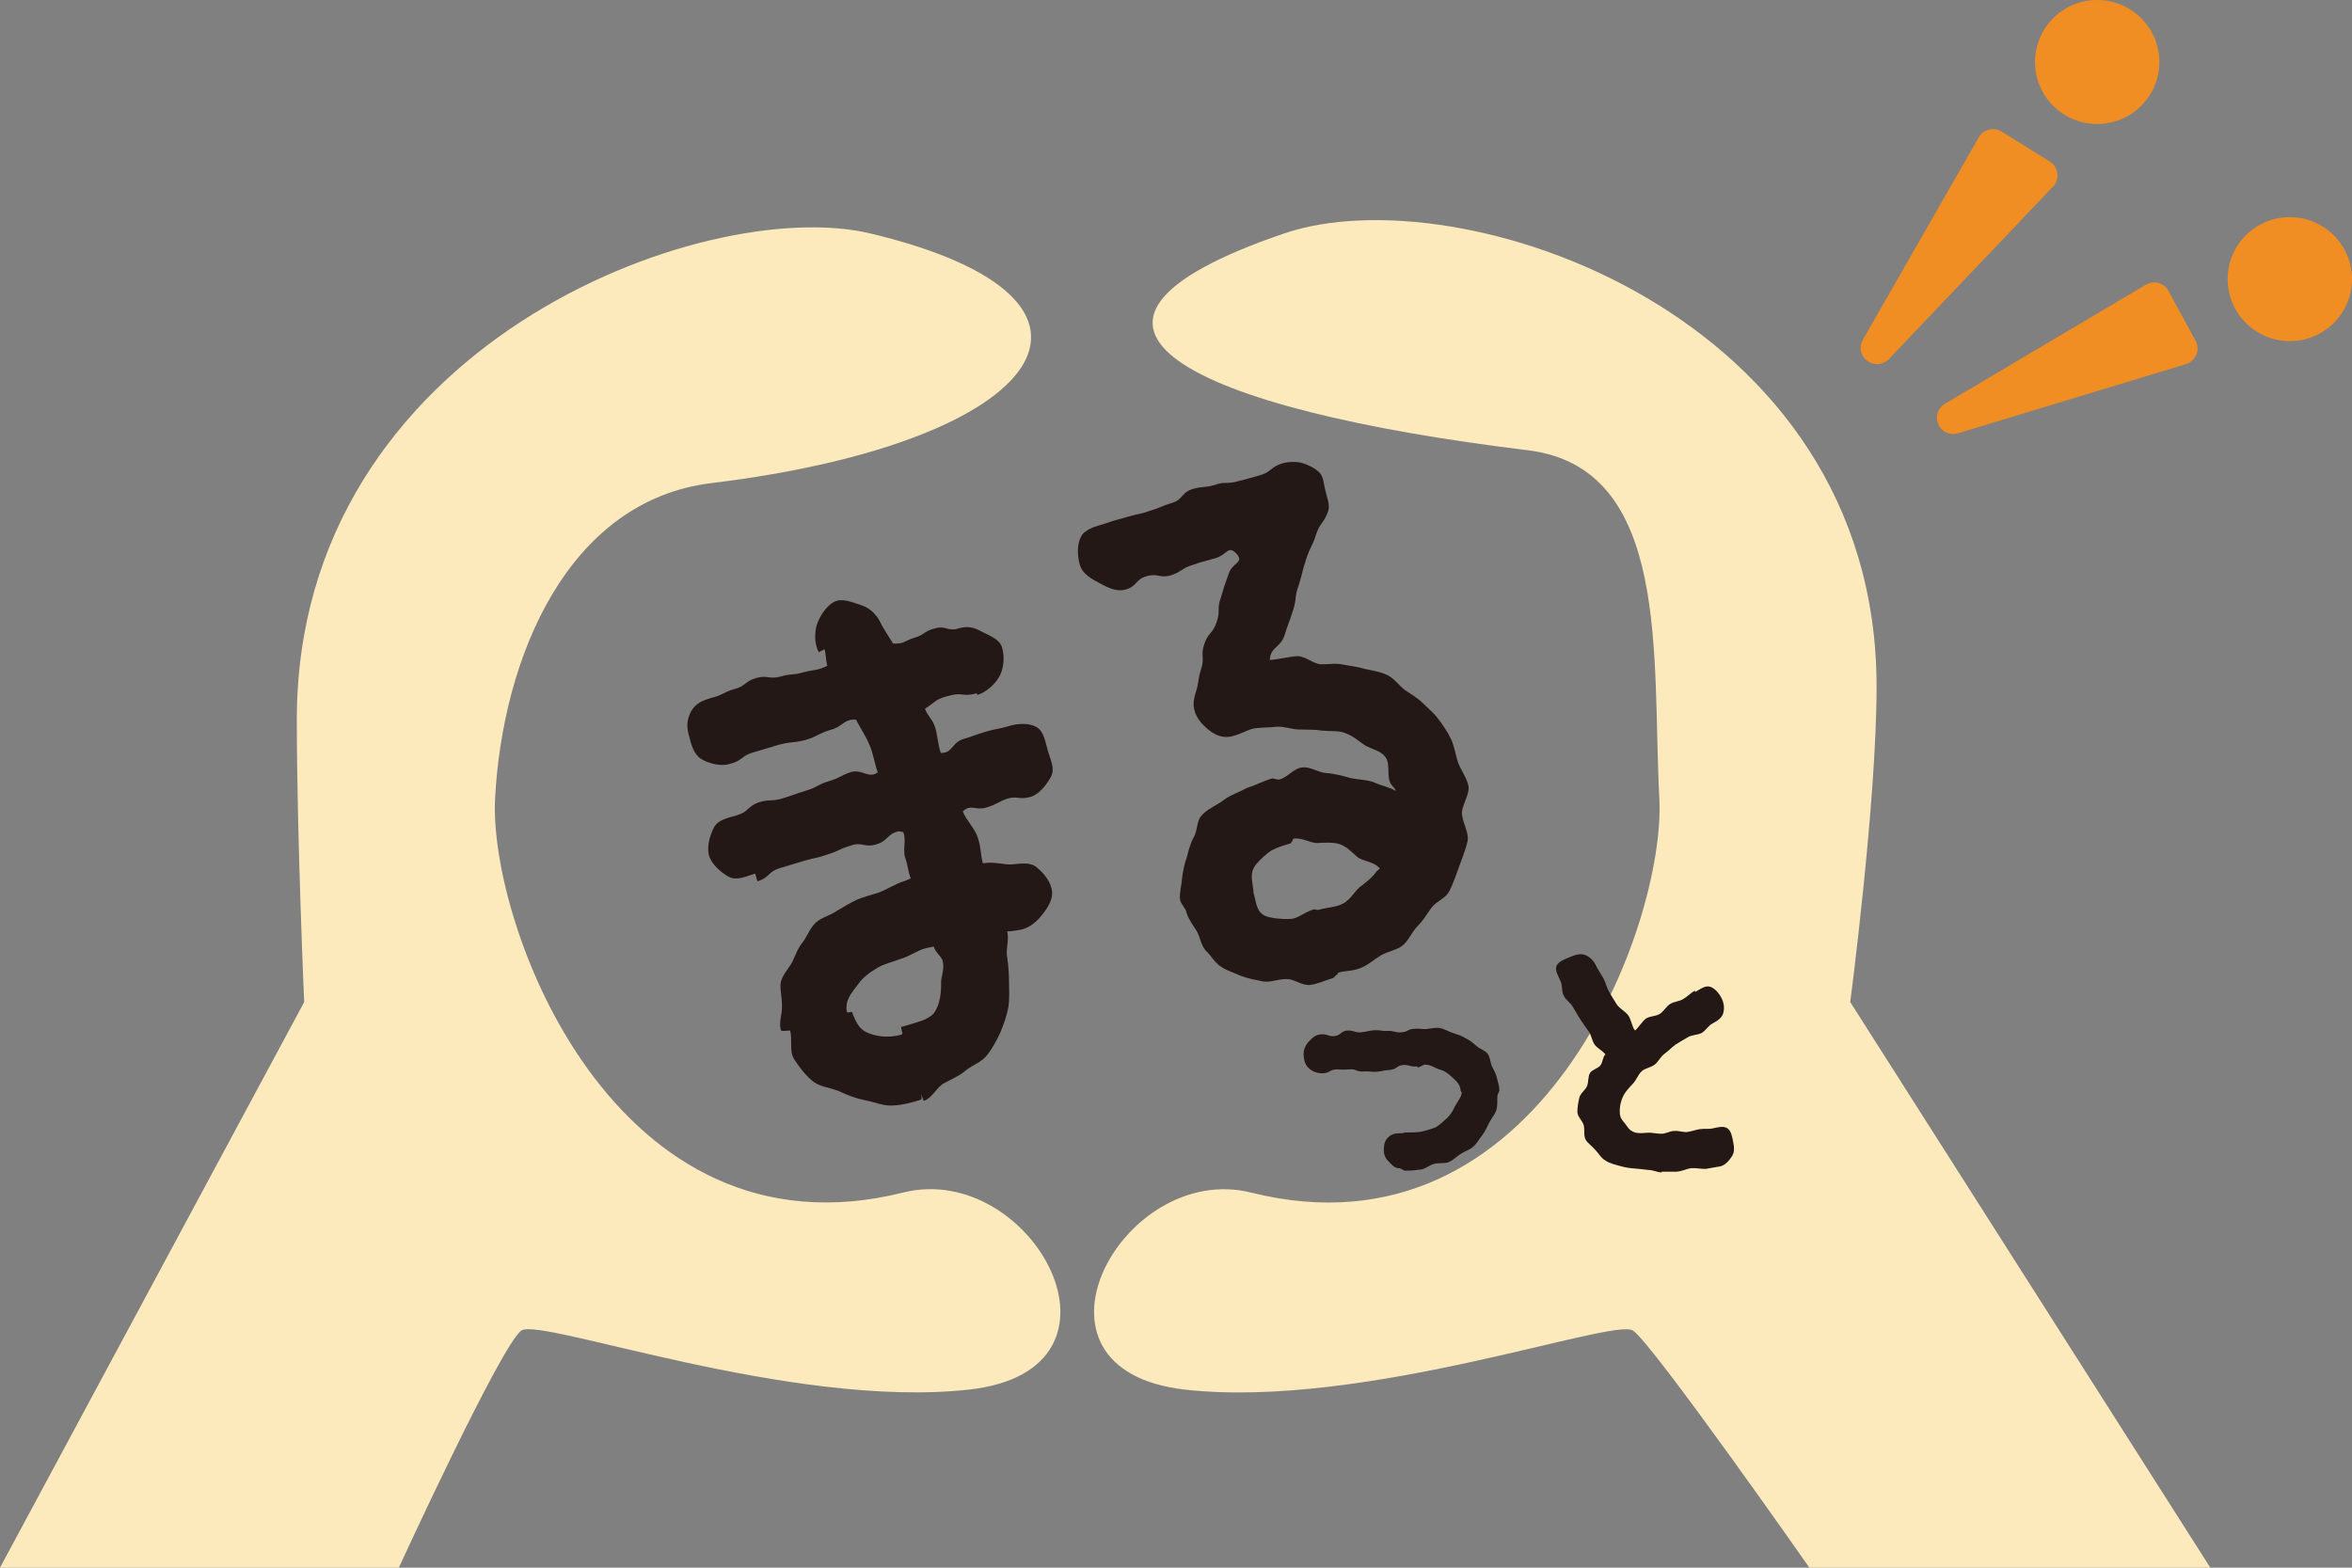 <?xml version="1.0" encoding="utf-8"?>
<!-- Generator: Adobe Illustrator 28.3.0, SVG Export Plug-In . SVG Version: 6.00 Build 0)  -->
<svg version="1.1" id="レイヤー_1" xmlns="http://www.w3.org/2000/svg" xmlns:xlink="http://www.w3.org/1999/xlink" x="0px"
	 y="0px" viewBox="0 0 300 200" style="enable-background:new 0 0 300 200;" xml:space="preserve">
<rect x="0" y="0" width="300" height="200" fill="#808080" stroke="none"/>
<style type="text/css">
	.st0{fill:#FDEABC;}
	.st1{fill:#231815;}
	.st2{fill:#F08D23;}
</style>
<g>
	<path class="st0" d="M281.93,200L236,127.84c0,0,3.36-25.59,3.36-40.23c0-47.78-53.3-65.42-75.56-57.83
		c-34.42,11.73-11.84,22.44,31.06,27.66c18.35,2.23,15.84,26.45,16.79,44.42c0.84,15.93-15.11,59.51-52.05,50.29
		c-16.49-4.12-31.06,22.63-8.4,25.14s54.57-9.22,57.09-7.54s22.5,30.25,22.5,30.25H281.93z"/>
	<path class="st0" d="M0,200l38.8-72.16c0,0-0.94-21.4-0.94-36.04c0-47.78,52.05-67.05,73.14-62.02
		c35.38,8.44,22.66,26.63-20.25,31.85C72.4,63.86,64.1,83.88,63.15,101.85c-0.84,15.93,15.11,59.51,52.05,50.29
		c16.49-4.12,31.06,22.63,8.4,25.14s-54.57-9.22-57.09-7.54C63.99,171.42,50.87,200,50.87,200H0z"/>
	<g>
		<path class="st1" d="M134.06,99.07c-0.53,0.98-1.46,2.25-2.6,2.59c-1.43,0.43-1.62-0.17-2.98,0.23c-1.34,0.48-1.27,0.71-2.7,1.14
			c-1.36,0.41-1.88-0.5-2.98,0.48c0.42,1.11,1.58,2.24,1.9,3.3c0.42,1.11,0.36,2.28,0.67,3.33c1.41-0.26,2.61,0.2,3.66,0.14
			c1.2-0.11,2.46-0.33,3.26,0.42c0.88,0.72,1.79,1.85,1.9,3.05c0.11,1.2-0.77,2.37-1.5,3.24c-0.67,0.78-1.67,1.57-2.87,1.68
			c-0.55,0.08-0.7,0.13-1.35,0.16c0.27,1.15-0.19,2.11-0.02,3.21c0.17,1.1,0.26,2.22,0.25,3.3c0.02,1.15,0.08,2.19-0.1,3.24
			c-0.23,1.14-0.59,2.15-1.02,3.18c-0.45,0.96-0.98,1.94-1.63,2.79c-0.7,0.95-1.84,1.29-2.7,1.96c-0.85,0.75-1.81,1.12-2.79,1.66
			c-0.94,0.45-1.56,1.95-2.61,2.26c-0.08,0.02-0.3-0.73-0.3-0.73c-0.08,0.02,0.02,0.32,0.02,0.32c-0.08,0.02-0.01,0.25-0.08,0.27
			c-1.13,0.34-2.34,0.7-3.57,0.74c-1.2,0.11-2.36-0.45-3.57-0.66c-1.14-0.23-2.25-0.64-3.31-1.15c-1.13-0.48-2.55-0.55-3.45-1.35
			c-0.88-0.72-1.69-1.8-2.31-2.76c-0.64-1.04-0.17-2.5-0.51-3.63c-0.02-0.07-1.1,0.17-1.17-0.06c-0.29-0.98,0.19-2.11,0.14-3.08
			c0.03-1-0.29-2.05-0.16-2.99c0.2-0.97,1.03-1.79,1.5-2.67c0.4-0.86,0.7-1.77,1.37-2.55c0.57-0.83,0.93-1.84,1.65-2.47
			c0.72-0.63,1.8-0.87,2.61-1.44c0.84-0.5,1.68-1,2.54-1.42c0.88-0.35,1.79-0.62,2.77-0.91c1.19-0.44,2.21-1.15,3.34-1.49
			c0.45-0.14,0.35-0.19,0.81-0.32c-0.35-0.88-0.35-1.7-0.74-2.74c-0.27-0.9,0.17-2.19-0.2-3.15c-0.02-0.08-0.62-0.14-0.62-0.14
			c-1.53,0.38-1.28,1.21-2.87,1.68c-1.51,0.45-1.76-0.38-3.25,0.15c-1.51,0.45-1.44,0.68-2.95,1.13c-1.49,0.53-1.53,0.38-3.04,0.83
			c-1.51,0.45-1.51,0.45-3.02,0.91c-1.59,0.48-1.28,1.21-2.87,1.68l-0.29-0.98c-1.13,0.34-2.35,0.95-3.33,0.42
			c-0.98-0.53-2.2-1.56-2.54-2.69c-0.34-1.13,0.11-2.66,0.63-3.64c0.53-0.98,1.78-1.19,2.92-1.53c1.51-0.45,1.31-1.13,2.8-1.66
			c1.44-0.43,1.55-0.05,3.06-0.51c1.51-0.45,1.49-0.53,2.92-0.96c1.51-0.45,1.42-0.75,2.86-1.19c1.51-0.45,1.44-0.68,2.85-1.18
			c1.51-0.45,2.24,0.89,3.47,0.03c-0.37-0.96-0.62-2.61-1.07-3.54c-0.37-0.96-1.25-2.26-1.7-3.19c-1.67-0.08-1.62,0.9-3.31,1.32
			c-1.59,0.48-1.5,0.78-3.16,1.28c-1.61,0.4-1.68,0.17-3.29,0.58c-1.59,0.48-1.59,0.48-3.25,0.97c-1.61,0.4-1.4,1.08-3.09,1.5
			c-1.13,0.34-2.64-0.03-3.65-0.63c-0.91-0.55-1.29-1.83-1.56-2.99c-0.36-1.21-0.23-2.15,0.29-3.13c0.6-1,1.41-1.33,2.55-1.67
			c1.53-0.38,1.44-0.68,2.88-1.11c1.53-0.38,1.35-0.98,2.79-1.41c1.51-0.45,1.62,0.17,3.15-0.2c1.44-0.43,1.53-0.13,2.96-0.56
			c1.53-0.38,1.68-0.17,3.04-0.83c-0.21-0.43-0.17-1.67-0.39-2.1l-0.71,0.38c-0.57-1.06-0.57-2.46-0.24-3.54
			c0.35-1.01,1.12-2.31,2.18-2.88c1.06-0.57,2.42,0.1,3.51,0.43c1.01,0.35,1.79,1.03,2.36,2.09c0.47,1.01,1.16,1.95,1.66,2.79
			c1.42,0.07,1.38-0.33,2.74-0.74c1.36-0.41,1.22-0.86,2.61-1.19c1.36-0.41,1.61,0.42,2.97,0.01c1.13-0.34,1.93-0.17,2.91,0.36
			c0.98,0.53,2.34,0.94,2.68,2.07c0.34,1.13,0.22,2.65-0.31,3.63c-0.53,0.98-1.68,2.07-2.82,2.41l-0.14-0.2
			c-1.66,0.5-1.87-0.18-3.53,0.32c-1.76,0.44-1.59,0.72-3.04,1.65c0.37,0.96,0.86,1.22,1.23,2.18c0.35,0.88,0.42,2.5,0.79,3.46
			c1.5,0.04,1.36-1.23,2.77-1.74c1.51-0.45,1.49-0.53,2.92-0.96c1.44-0.43,1.48-0.28,2.99-0.73c1.13-0.34,2.51-0.42,3.49,0.1
			c0.98,0.53,1.14,1.88,1.5,3.09C134,96.95,134.59,98.09,134.06,99.07z M119.09,120.75c-0.45,0.14-0.63,0.11-1.16,0.26
			c-0.98,0.29-1.93,0.99-2.98,1.3c-1.19,0.44-2.19,0.66-3.03,1.16c-1.12,0.66-1.91,1.31-2.43,2.04c-0.94,1.27-1.76,2.09-1.46,3.64
			c0,0,0.15-0.04,0.17,0.03c0,0,0.45-0.14,0.48-0.06c0.44,1.19,0.88,2.12,1.84,2.57c0.96,0.45,2.64,0.85,4.53,0.28
			c0,0-0.02-0.08,0.05-0.1l-0.17-0.85c1.96-0.59,3.37-0.85,4.17-1.74c0.7-0.95,0.97-2.26,0.94-3.98c0.02-0.75,0.42-1.61,0.23-2.53
			C120.22,122.05,119.36,121.65,119.09,120.75z"/>
		<path class="st1" d="M187.31,100.21c0.17,1.1-0.77,2.37-0.85,3.46c0.04,1.22,0.9,2.44,0.74,3.56c-0.23,1.14-0.72,2.27-1.07,3.28
			c-0.41,1.11-0.79,2.29-1.32,3.27c-0.48,0.88-1.68,1.25-2.26,2.07c-0.57,0.83-1.07,1.64-1.77,2.34c-0.7,0.7-1.1,1.81-1.9,2.46
			c-0.74,0.55-1.84,0.72-2.76,1.24c-0.84,0.5-1.61,1.22-2.49,1.57c-0.94,0.44-2.03,0.36-2.94,0.63c-0.08,0.02-0.03,0.17-0.03,0.17
			c-0.3,0.09-0.44,0.46-0.67,0.53c-0.98,0.29-1.92,0.74-2.87,0.86c-1.03,0.14-2.05-0.78-3.02-0.74c-1-0.03-2.01,0.44-2.95,0.31
			c-0.97-0.2-2.01-0.39-2.85-0.71c-0.86-0.4-1.85-0.68-2.58-1.2c-0.81-0.5-1.25-1.43-1.94-2.05c-0.63-0.72-0.67-1.69-1.17-2.53
			c-0.48-0.76-1-1.42-1.28-2.33c-0.08-0.55-0.72-1.02-0.82-1.64c-0.1-0.87,0.2-1.79,0.26-2.71c0.13-0.94,0.28-1.81,0.6-2.65
			c0.23-0.89,0.45-1.78,0.88-2.56c0.5-0.81,0.36-2.08,0.98-2.76c0.72-0.88,1.99-1.34,2.85-2.01c0.87-0.67,2-1.01,2.99-1.56
			c1.06-0.32,2.05-0.86,3.1-1.18c0.3-0.09,0.72,0.2,1.02,0.11c1-0.22,1.87-1.46,2.92-1.53c1.03-0.14,2.1,0.69,3.1,0.72
			c1.1,0.08,2.08,0.36,3.07,0.64c0.97,0.2,2.12,0.19,3.05,0.57c0.96,0.45,1.81,0.53,2.71,1.08c-0.16-0.53-0.6-0.64-0.79-1.24
			c-0.32-1.06,0.04-2.32-0.51-3.05c-0.6-0.89-1.79-1.03-2.7-1.58c-0.73-0.52-1.51-1.19-2.52-1.55c-0.84-0.32-1.87-0.18-2.89-0.29
			c-0.87-0.15-1.84-0.11-2.84-0.14c-0.9,0.02-1.93-0.41-2.91-0.36c-0.95,0.12-1.95,0.09-2.9,0.21c-0.93,0.2-1.82,0.79-2.83,1.01
			c-1.53,0.38-2.78-0.48-3.87-1.64c-1.01-1.18-1.28-2.33-0.81-3.79c0.52-1.55,0.25-1.64,0.72-3.09c0.52-1.55-0.1-1.7,0.42-3.25
			c0.47-1.46,1.09-1.31,1.56-2.77c0.54-1.48,0-1.64,0.54-3.12c0.45-1.53,0.45-1.53,0.99-3.01c0.45-1.53,2.04-1.43,1.03-2.61
			c-1.09-1.15-1.2,0.11-2.64,0.54c-1.51,0.45-1.53,0.38-2.95,0.88c-1.44,0.43-1.32,0.81-2.73,1.31c-1.51,0.45-1.74-0.3-3.17,0.13
			c-1.44,0.43-1.19,1.26-2.62,1.69c-1.21,0.36-2.39-0.27-3.37-0.8s-2.16-1.16-2.5-2.29c-0.36-1.21-0.39-2.68,0.14-3.66
			c0.53-0.98,1.91-1.31,3.12-1.67c1.34-0.48,1.36-0.41,2.79-0.84c1.44-0.43,1.48-0.28,2.89-0.78c1.44-0.43,1.39-0.58,2.83-1.01
			c1.36-0.41,1.11-1.24,2.52-1.74c1.44-0.43,1.53-0.13,2.96-0.56c1.34-0.48,1.47-0.03,2.91-0.46c0,0,1.46-0.35,2.89-0.79
			c1.36-0.41,1.2-0.93,2.61-1.44c0.83-0.25,1.8-0.3,2.6-0.12c0.72,0.2,1.68,0.65,2.26,1.21c0.58,0.56,0.57,1.64,0.8,2.39
			c0.15,0.78,0.6,1.71,0.35,2.53c-0.57,1.65-1.04,1.46-1.56,3.02c-0.5,1.63-0.77,1.55-1.27,3.18c-0.52,1.55-0.42,1.61-0.92,3.24
			c-0.6,1.58-0.23,1.71-0.75,3.27c-0.5,1.63-0.6,1.58-1.09,3.21c-0.52,1.55-1.79,1.44-1.87,3.11c1.05-0.07,2.58-0.45,3.56-0.49
			c1,0.03,1.92,0.91,2.86,1.03c0.92,0.05,1.93-0.17,2.89,0.04c0.97,0.2,1.89,0.26,2.8,0.56c0.97,0.2,1.91,0.33,2.87,0.78
			c0.86,0.4,1.46,1.29,2.21,1.88c0.83,0.57,1.62,1,2.32,1.69c0.7,0.7,1.46,1.29,2.03,2.1c0.55,0.74,1.13,1.55,1.57,2.49
			c0.42,0.86,0.54,1.81,0.84,2.79c0.34,1.13,1.21,2.1,1.4,3.28L187.31,100.21z M173.19,109.38c-0.78-0.67-1.41-1.39-2.32-1.69
			c-0.82-0.25-1.79-0.2-2.84-0.14c-0.9,0.02-1.95-0.73-3.05-0.56c-0.08,0.02-0.11,0.45-0.34,0.51l0.02,0.08
			c-0.83,0.25-1.74,0.52-2.45,0.9c-0.76,0.48-1.46,1.18-1.95,1.74c-0.91,1.09-0.54,2.05-0.4,3.33c0.05,0.15-0.01,0.25,0.06,0.48
			c0.32,1.05,0.28,2.3,1.51,2.84c0.74,0.27,1.93,0.41,3.16,0.37c0.9-0.02,1.8-0.87,2.93-1.21c0.23-0.07,0.45,0.11,0.67,0.04
			c0.98-0.29,2.13-0.31,2.99-0.73c1.01-0.47,1.52-1.52,2.24-2.15c0.87-0.67,1.61-1.22,2.18-2.05c0,0,0.41-0.29,0.39-0.36
			C175.24,109.91,173.92,109.9,173.19,109.38z"/>
	</g>
</g>
<g>
	<path class="st2" d="M237.61,43.34l14.79-25.83c0.59-1.02,1.91-1.35,2.91-0.73l6.15,3.83c1.11,0.7,1.31,2.24,0.41,3.19l-20.93,22
		c-0.1,0.11-0.22,0.21-0.35,0.29v0C238.75,47.32,236.51,45.25,237.61,43.34z"/>
	<path class="st2" d="M248.08,51.51l25.63-15.19c1.01-0.6,2.33-0.24,2.89,0.8l3.45,6.36c0.63,1.15,0.03,2.59-1.22,2.97l-29.08,8.83
		c-0.14,0.04-0.29,0.07-0.45,0.08l0,0C247.11,55.53,246.19,52.63,248.08,51.51z"/>
	<ellipse class="st2" cx="267.5" cy="7.91" rx="7.93" ry="7.91"/>
	<ellipse class="st2" cx="292.07" cy="35.61" rx="7.93" ry="7.91"/>
</g>
<g>
	<path class="st1" d="M191,139.78c-0.05,0.59,0.04,1.22-0.14,1.85c-0.18,0.54-0.63,1.04-0.9,1.58c-0.27,0.54-0.54,1.13-0.9,1.62
		c-0.36,0.45-0.68,1.04-1.13,1.44c-0.45,0.41-1.08,0.59-1.63,0.95c-0.5,0.31-0.95,0.81-1.54,1.04c-0.54,0.23-1.26,0.05-1.85,0.23
		c-0.59,0.14-1.13,0.68-1.76,0.72c-0.59,0.09-1.22,0.14-1.85,0.14h-0.04c-0.27,0-0.5-0.27-0.77-0.31c-0.68,0-0.99-0.5-1.45-0.95
		c-0.41-0.45-0.54-0.86-0.54-1.49c0.05-0.68,0.14-1.13,0.59-1.53c0.45-0.41,0.9-0.5,1.54-0.5c0.23,0.04,0.45-0.09,0.63-0.09
		c0.68,0,1.35,0,1.94-0.09c0.68-0.14,1.36-0.36,1.85-0.54c0.63-0.32,1.08-0.86,1.54-1.22c0.45-0.45,0.77-0.99,0.99-1.49
		c0.32-0.59,0.81-1.17,0.86-1.71c0-0.13-0.14-0.23-0.14-0.32c-0.05-0.86-0.68-1.31-1.31-1.89c-0.36-0.32-0.77-0.63-1.45-0.81
		c-0.5-0.14-1.04-0.59-1.76-0.59c-0.27,0-0.59,0.32-0.95,0.36c-0.04,0-0.04-0.13-0.09-0.13c-0.86,0.09-0.9-0.23-1.76-0.18
		c-0.81,0.05-0.81,0.54-1.67,0.63c-0.86,0.04-0.81,0.14-1.67,0.23c-0.86,0.05-0.86-0.09-1.72-0.04c-0.86,0.09-0.9-0.32-1.72-0.27
		c-0.86,0.09-1.72,0-1.72,0c-0.86,0.04-0.86,0.45-1.67,0.5c-0.68,0.04-1.36-0.18-1.81-0.59c-0.5-0.41-0.68-1.04-0.72-1.67
		c-0.04-0.68,0.18-1.22,0.59-1.71c0.41-0.45,0.9-0.95,1.58-0.99c0.86-0.09,0.86,0.27,1.72,0.23c0.86-0.09,0.81-0.63,1.67-0.72
		c0.86-0.04,0.86,0.27,1.72,0.23c0.86-0.09,0.86-0.18,1.72-0.27c0.86-0.04,0.86,0.13,1.72,0.09s0.86,0.23,1.72,0.18
		c0.86-0.04,0.81-0.41,1.67-0.45c0.5-0.05,0.95,0.04,1.4,0.04c0.63-0.04,1.26-0.23,1.81-0.14c0.63,0.09,1.13,0.45,1.72,0.63
		c0.54,0.18,1.13,0.36,1.63,0.68c0.54,0.27,0.99,0.63,1.45,1.04c0.41,0.36,1.04,0.5,1.36,0.95c0.32,0.41,0.32,1.08,0.54,1.58
		c0.23,0.5,0.54,0.95,0.63,1.49c0.14,0.5,0.32,1.08,0.32,1.62C191.22,139.33,191.04,139.51,191,139.78z"/>
	<path class="st1" d="M220.93,147.49c-0.36,0.54-0.81,1.13-1.49,1.31c-0.5,0.09-1.13,0.18-1.85,0.32c-0.54,0.04-1.22-0.14-1.9-0.09
		c-0.59,0.09-1.17,0.41-1.85,0.45c-0.59,0-1.22,0-1.9,0v0.09c-0.54,0-1.08-0.31-1.67-0.31c-0.54-0.05-1.08-0.14-1.67-0.18
		c-0.68-0.04-1.31-0.14-1.94-0.32c-0.63-0.18-1.31-0.32-1.85-0.68c-0.59-0.32-0.9-0.95-1.35-1.4c-0.41-0.5-0.95-0.81-1.22-1.31
		c-0.27-0.54-0.09-1.22-0.23-1.8c-0.14-0.59-0.81-1.08-0.81-1.71c0-0.54,0.09-1.17,0.23-1.76c0.09-0.59,0.77-0.99,0.99-1.53
		c0.23-0.5,0.09-1.22,0.41-1.71c0.27-0.41,0.99-0.54,1.31-0.95c0.32-0.41,0.27-1.04,0.63-1.4c-0.41-0.5-0.95-0.72-1.36-1.22
		c-0.36-0.5-0.41-1.22-0.77-1.71c-0.36-0.5-0.72-0.99-1.04-1.49c-0.36-0.54-0.63-1.08-0.95-1.58c-0.27-0.54-0.9-0.9-1.17-1.44
		c-0.32-0.59-0.18-1.31-0.41-1.85c-0.27-0.63-0.77-1.4-0.54-1.99c0.27-0.59,1.08-0.86,1.72-1.13c0.63-0.27,1.31-0.5,1.94-0.27
		c0.59,0.23,1.13,0.77,1.4,1.4c0.27,0.54,0.63,1.04,0.95,1.62c0.27,0.54,0.41,1.17,0.72,1.71c0.32,0.54,0.63,1.08,0.99,1.62
		c0.36,0.5,0.99,0.81,1.4,1.31c0.41,0.5,0.5,1.53,0.9,1.98c0.45-0.36,0.9-1.17,1.4-1.53c0.5-0.32,1.26-0.27,1.76-0.59
		c0.5-0.31,0.81-0.95,1.31-1.26c0.5-0.32,1.17-0.32,1.67-0.63c0.54-0.32,0.95-0.77,1.49-1.08l0.04,0.18
		c0.63-0.36,1.26-0.86,1.9-0.68c0.59,0.18,1.13,0.81,1.45,1.44c0.32,0.59,0.41,1.31,0.23,1.94s-0.77,0.99-1.36,1.31
		c-0.54,0.27-0.86,0.9-1.4,1.22c-0.54,0.27-1.26,0.23-1.76,0.54c-0.54,0.32-1.08,0.63-1.58,0.95c-0.5,0.36-0.9,0.81-1.4,1.17
		c-0.5,0.36-0.77,0.99-1.22,1.35c-0.5,0.41-1.22,0.45-1.67,0.86c-0.45,0.41-0.68,1.08-1.04,1.49c-0.45,0.5-0.9,0.95-1.17,1.4
		c-0.45,0.77-0.63,1.62-0.59,2.34c0,0.72,0.32,1.04,0.63,1.4c0.32,0.36,0.59,1.17,1.72,1.26c0.5,0.04,0.99-0.05,1.49-0.05
		c0.5,0.05,0.99,0.14,1.49,0.14c0.54,0,1.08-0.36,1.63-0.36c0.54-0.04,1.13,0.18,1.62,0.14c0.59-0.09,1.08-0.27,1.58-0.36
		c0.63-0.09,1.22,0,1.63-0.09c0.68-0.14,1.36-0.36,1.9-0.05c0.54,0.36,0.63,1.08,0.77,1.76
		C221.21,146.37,221.25,146.95,220.93,147.49z"/>
</g>
</svg>
